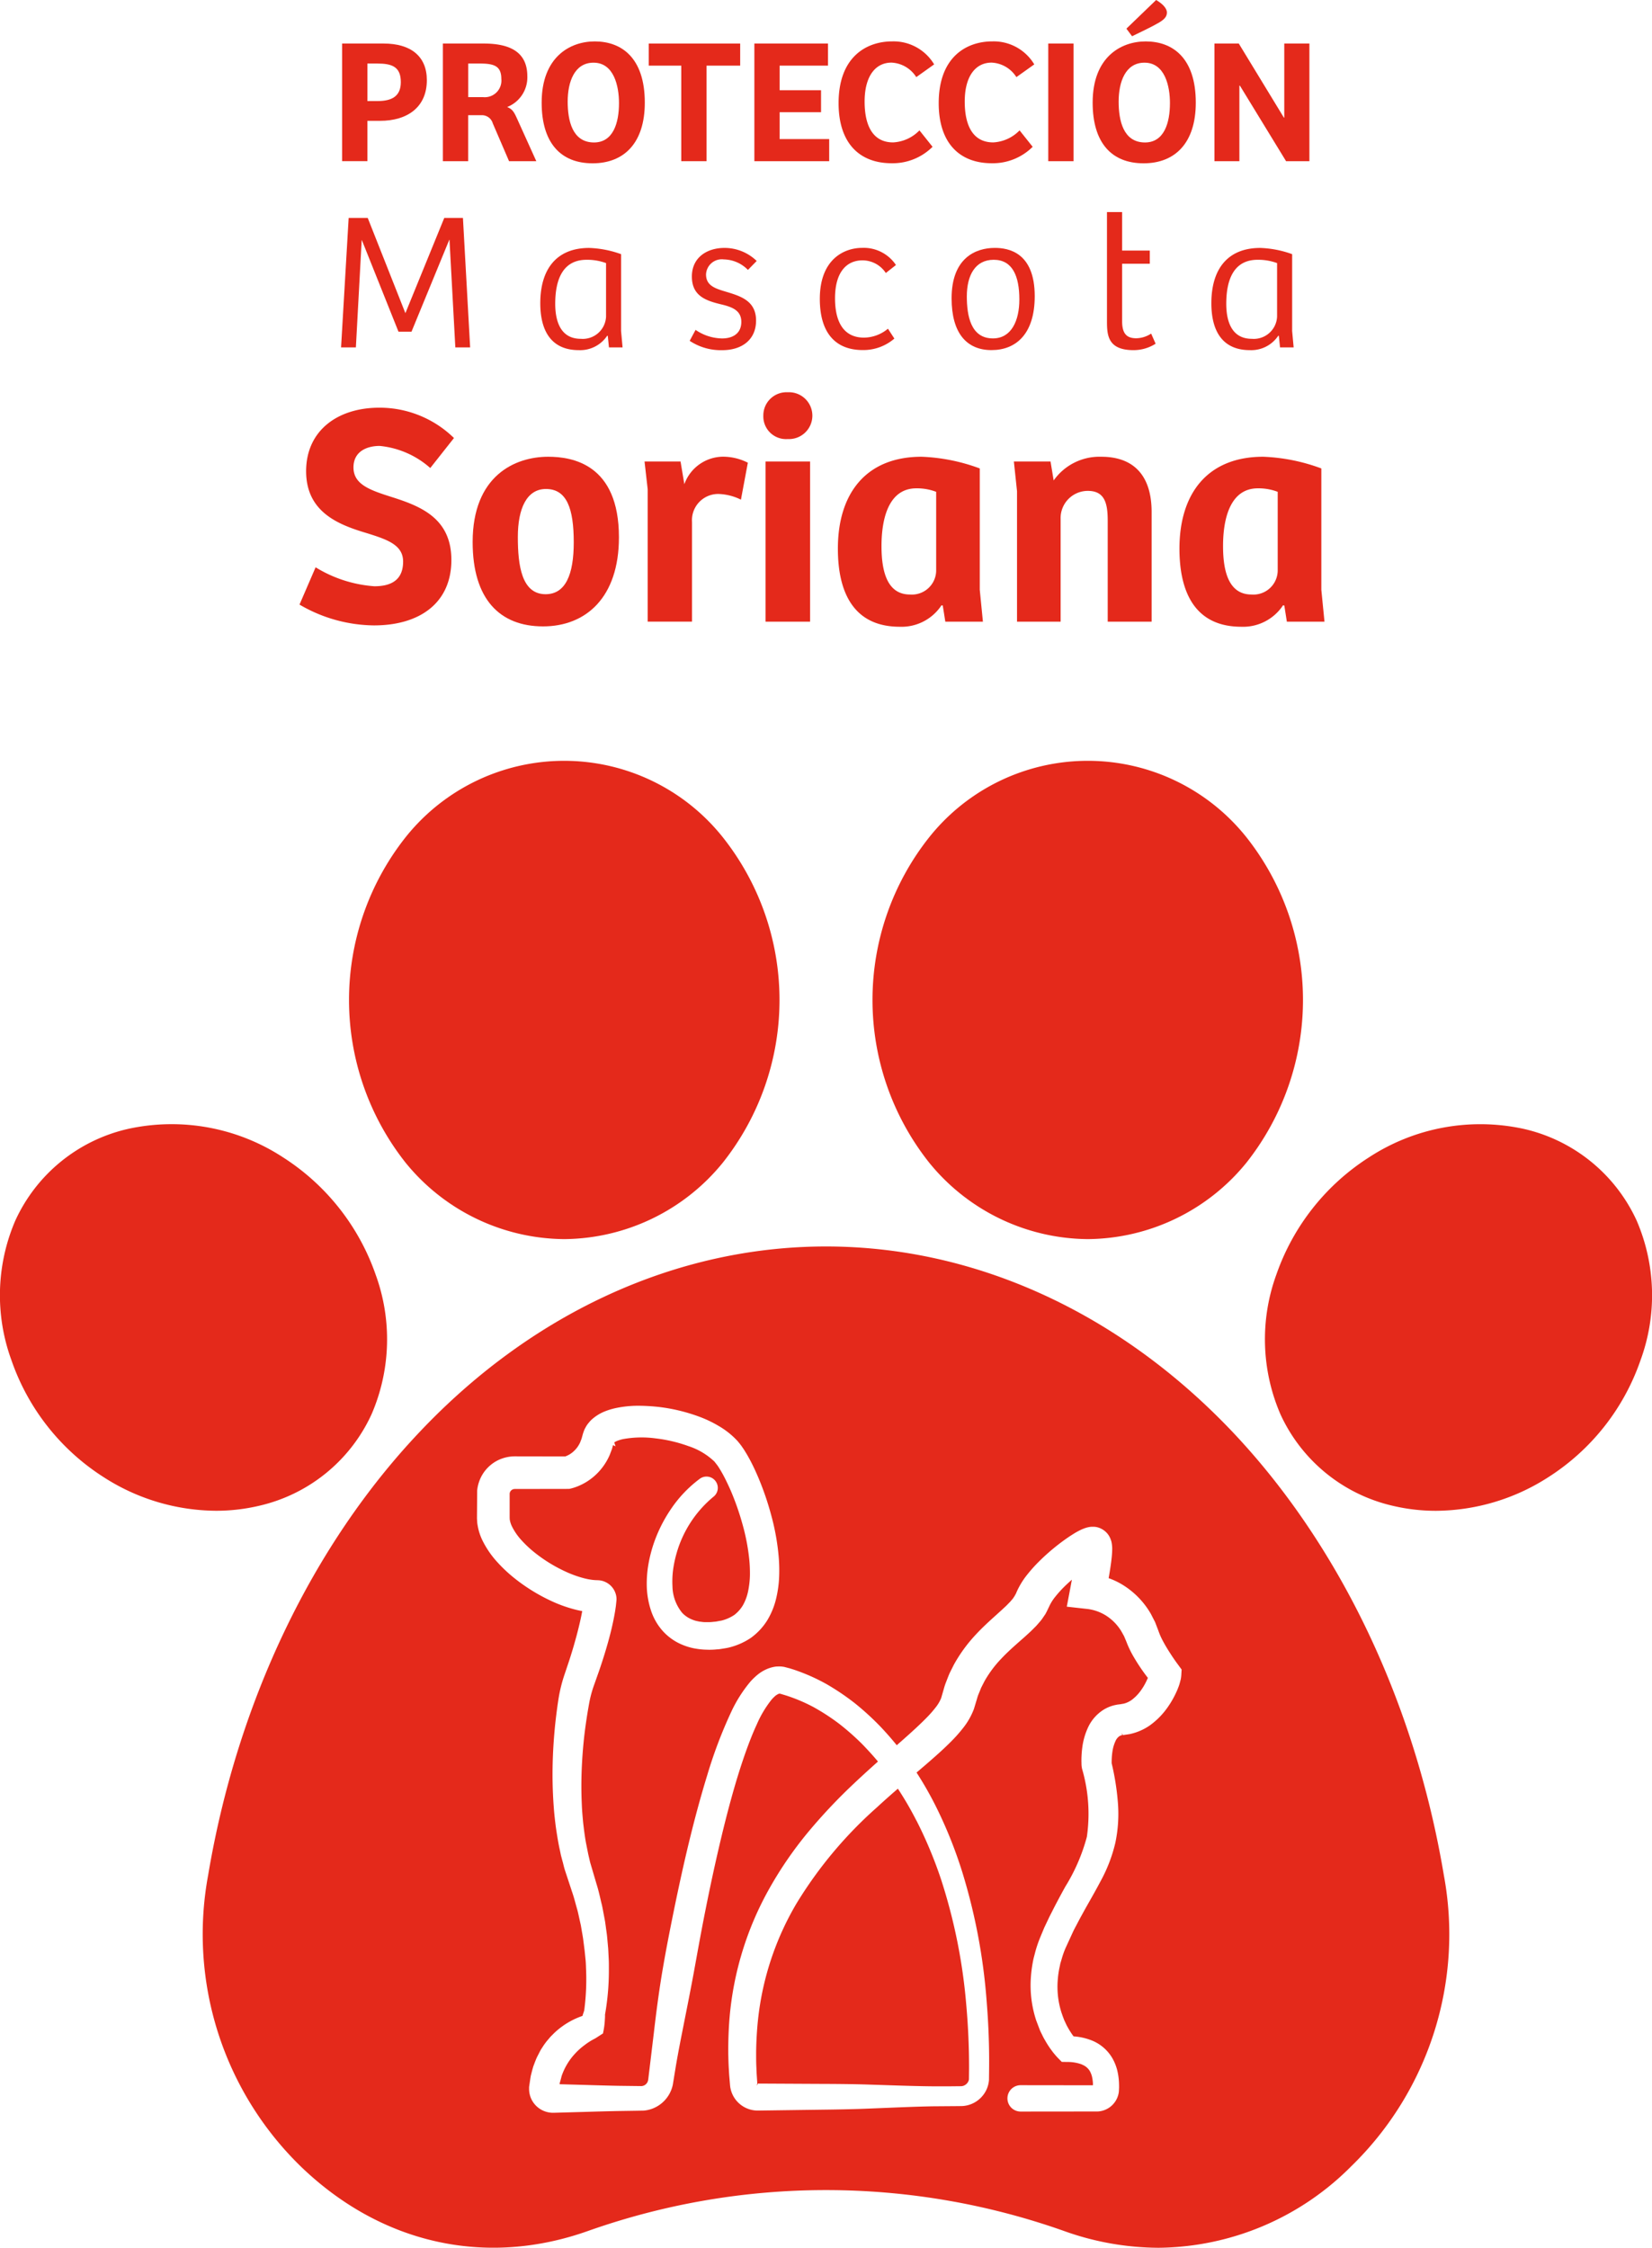 <svg xmlns="http://www.w3.org/2000/svg" width="167.326" height="227.679" viewBox="0 0 167.326 227.679">
  <g id="Logo_mascotas" data-name="Logo mascotas" transform="translate(83.663 113.84)">
    <g id="Grupo_8023" data-name="Grupo 8023" transform="translate(-83.663 -113.84)">
      <g id="Grupo_8019" data-name="Grupo 8019" transform="translate(0 77.063)">
        <g id="Grupo_8018" data-name="Grupo 8018">
          <path id="Trazado_39646" data-name="Trazado 39646" d="M26.174,405.8a16.594,16.594,0,0,0,11.462-9.291,19.119,19.119,0,0,0,.406-14.154A23.1,23.1,0,0,0,28.682,370.5a20.625,20.625,0,0,0-15.667-2.9,16.594,16.594,0,0,0-11.462,9.291,19.143,19.143,0,0,0-.391,14.157A22.91,22.91,0,0,0,10.522,402.9a21.223,21.223,0,0,0,11.347,3.389A18.889,18.889,0,0,0,26.174,405.8Z" transform="translate(0 -330.328)" fill="#e4291b"/>
          <path id="Trazado_39647" data-name="Trazado 39647" d="M135.8,296.946a20.89,20.89,0,0,0,16.061-7.747,26.516,26.516,0,0,0,0-32.953,20.539,20.539,0,0,0-32.137,0,26.573,26.573,0,0,0,0,32.953A20.893,20.893,0,0,0,135.8,296.946Z" transform="translate(-78.648 -248.5)" fill="#e4291b"/>
          <path id="Trazado_39648" data-name="Trazado 39648" d="M263.2,587.461a33.141,33.141,0,0,0-1.882-3.241c-.645.558-1.38,1.206-2.112,1.882a42.562,42.562,0,0,0-8.153,9.74,29.228,29.228,0,0,0-3.911,11.868c-.105,1.014-.164,2.077-.18,3.163v.223c0,.453,0,.908.025,1.361.009.267.019.53.037.794l.053.784-.037.27.1-.217.043,0,.006,0,6.025.031c1.656.006,3.371.015,5.058.068l1.712.056c1.606.053,3.269.109,4.9.124l1.653,0,1.191-.012a.723.723,0,0,0,.192-.031.858.858,0,0,0,.546-.484.846.846,0,0,0,.05-.171l.012-1.064c.006-2.137-.09-4.329-.285-6.518a56.193,56.193,0,0,0-2.558-12.7,43.519,43.519,0,0,0-2.481-5.932Z" transform="translate(-170.375 -480.109)" fill="#e4291b"/>
          <path id="Trazado_39649" data-name="Trazado 39649" d="M306.772,296.946a20.9,20.9,0,0,0,16.076-7.747,26.573,26.573,0,0,0,0-32.953,20.538,20.538,0,0,0-32.137,0,26.516,26.516,0,0,0,0,32.953A20.89,20.89,0,0,0,306.772,296.946Z" transform="translate(-196.598 -248.5)" fill="#e4291b"/>
          <path id="Trazado_39650" data-name="Trazado 39650" d="M170.557,425.832c-11.483-12.07-26.065-18.712-41.109-18.712S99.8,413.762,88.365,425.829C77.427,437.337,69.8,453.308,66.868,470.8a32.818,32.818,0,0,0,9.344,29.467c8.131,7.874,18.753,10.265,29.144,6.568a72.224,72.224,0,0,1,48.185,0,28.566,28.566,0,0,0,9.595,1.706,27.831,27.831,0,0,0,19.528-8.271,32.765,32.765,0,0,0,9.365-29.467C189.1,453.308,181.473,437.337,170.557,425.832Zm-5.117,24.626c0,.087-.012.174-.022.26a1.845,1.845,0,0,1-.04.251l-.109.419a3.991,3.991,0,0,1-.133.385c-.056.149-.115.3-.186.45s-.133.292-.208.431a9.182,9.182,0,0,1-1.033,1.6,7.643,7.643,0,0,1-1.473,1.386,5.634,5.634,0,0,1-2.022.871c-.2.031-.375.059-.558.084l-.149.022-.105-.223h0l.037.229a.762.762,0,0,0-.257.09,1.163,1.163,0,0,0-.412.505,3.842,3.842,0,0,0-.31,1.07c-.031.2-.053.419-.065.633-.006.109-.009.217-.012.323l0,.223a25.75,25.75,0,0,1,.617,3.824,14.217,14.217,0,0,1-.248,4.245,15.435,15.435,0,0,1-1.516,3.92c-.357.679-.723,1.327-1.085,1.966-.267.471-.53.936-.785,1.408-.155.276-.3.549-.443.825l-.158.3c-.093.174-.186.347-.27.524l-.757,1.647a8.572,8.572,0,0,0-.437,1.234l-.121.4-.04.211a9.424,9.424,0,0,0-.217,1.43,8.658,8.658,0,0,0,.363,3.278l.133.388.152.4c.031.071.071.152.109.233l.065.14a3.514,3.514,0,0,0,.183.357c.149.276.31.524.434.707l.09.124c.025.034.05.071.074.1a6.088,6.088,0,0,1,1.768.385,4.23,4.23,0,0,1,2.134,1.783,4.831,4.831,0,0,1,.512,1.24,6.6,6.6,0,0,1,.183,1.234c.006.2.015.4.009.589l-.019.36a2.185,2.185,0,0,1-.143.577,2.268,2.268,0,0,1-1.752,1.414,2.3,2.3,0,0,1-.295.028l-1.876,0-5.886.006a1.335,1.335,0,0,1,0-2.67l7.325.009c0-.034,0-.068,0-.1l0-.087a3.952,3.952,0,0,0-.1-.71,2.2,2.2,0,0,0-.217-.543.437.437,0,0,0-.074-.112l-.1-.13a.738.738,0,0,1-.087-.081.257.257,0,0,0-.068-.065c-.056-.043-.1-.074-.143-.108-.065-.037-.09-.05-.112-.065l-.257-.124a4.193,4.193,0,0,0-1.442-.236l-.558-.009-.366-.375c-.186-.192-.295-.322-.419-.474-.081-.093-.152-.192-.226-.292l-.109-.146a9.77,9.77,0,0,1-.592-.933,4.767,4.767,0,0,1-.257-.484l-.074-.149c-.056-.112-.109-.22-.161-.335l-.388-1.02a11.371,11.371,0,0,1-.54-4.283,13.352,13.352,0,0,1,.282-2.01l.124-.471a12.051,12.051,0,0,1,.555-1.665l.394-.949.422-.89c.087-.189.183-.378.279-.564l.161-.316c.149-.295.3-.589.453-.875.267-.508.543-1.014.816-1.51a18.677,18.677,0,0,0,2.189-5.055,16.249,16.249,0,0,0-.493-6.912l-.04-.245c-.009-.118-.012-.18-.012-.267l-.006-.239c0-.161,0-.316.009-.471.012-.316.04-.633.081-.936a6.869,6.869,0,0,1,.555-1.954,4.206,4.206,0,0,1,1.606-1.855,3.74,3.74,0,0,1,1.228-.481,2.275,2.275,0,0,1,.273-.046l.248-.031c.093-.022.18-.034.267-.047a2.375,2.375,0,0,0,.828-.384,4.328,4.328,0,0,0,.8-.785,5.98,5.98,0,0,0,.654-1.051c.05-.1.09-.186.13-.279.019-.04.034-.077.05-.118a19.353,19.353,0,0,1-1.392-2.05,10.217,10.217,0,0,1-.791-1.634l-.229-.543-.279-.5a4.914,4.914,0,0,0-1.535-1.575,4.609,4.609,0,0,0-2.041-.692l-1.944-.217.366-1.932c.05-.264.1-.533.149-.8-.248.217-.487.437-.71.654a11.412,11.412,0,0,0-.955,1.051,4.6,4.6,0,0,0-.62.977l-.242.506c-.065.127-.109.211-.149.285l-.264.388a3.546,3.546,0,0,1-.242.326l-.332.381c-.081.1-.161.177-.242.257l-.22.22c-.074.074-.149.149-.22.214l-.233.214c-.143.13-.282.261-.416.378l-.251.22c-.741.654-1.442,1.271-2.053,1.926a11.344,11.344,0,0,0-1.706,2.292l-.323.63c-.05.115-.1.245-.152.375l-.112.273a3.273,3.273,0,0,0-.158.465l-.319,1.054a7.1,7.1,0,0,1-1.092,1.926,15.158,15.158,0,0,1-1.244,1.4c-.812.816-1.631,1.532-2.54,2.32l-.937.8a35.92,35.92,0,0,1,2.137,3.793,45.085,45.085,0,0,1,2.5,6.311,59.412,59.412,0,0,1,2.475,13.226c.183,2.251.261,4.509.236,6.7l-.012,1.1a2.9,2.9,0,0,1-.04.319,2.984,2.984,0,0,1-.186.611,2.883,2.883,0,0,1-1.87,1.622,2.847,2.847,0,0,1-.63.1l-.459.006-2.478.019c-1.616.028-3.262.1-4.85.164l-1.758.071c-1.721.071-3.473.093-5.166.115l-5.9.081h-.143a2.813,2.813,0,0,1-2.741-2.5l-.074-.871c-.028-.285-.04-.571-.056-.859-.034-.5-.043-1.011-.056-1.516l0-.2c-.006-1.175.037-2.332.13-3.448a32.26,32.26,0,0,1,4.066-13.155,38.548,38.548,0,0,1,3.911-5.675,55.5,55.5,0,0,1,4.68-4.956c.847-.8,1.7-1.569,2.375-2.171-.462-.558-.989-1.138-1.6-1.768a25.235,25.235,0,0,0-2.344-2.068,21.724,21.724,0,0,0-2.593-1.684,16.86,16.86,0,0,0-2.8-1.181l-.546-.164-.028,0-.034-.012h-.05l-.093.031a1.6,1.6,0,0,0-.295.183,3.624,3.624,0,0,0-.394.394,11,11,0,0,0-1.489,2.493c-.381.819-.744,1.727-1.175,2.94-.332.946-.657,1.951-.989,3.073-.555,1.886-1.092,3.951-1.644,6.317-.474,2.028-.927,4.128-1.383,6.416-.332,1.653-.642,3.34-.937,4.971l-.273,1.5c-.282,1.532-.586,3.064-.89,4.593l-.372,1.882c-.233,1.2-.425,2.211-.592,3.238l-.248,1.523a2.213,2.213,0,0,1-.056.248,3.307,3.307,0,0,1-1.619,2.047,3.262,3.262,0,0,1-1.278.385l-.93.016-1.653.025c-1.1.022-2.2.053-3.306.087l-3.207.09h-.074c-.025,0-.053,0-.093,0a2.428,2.428,0,0,1-1.83-.918,2.372,2.372,0,0,1-.462-.968,2.478,2.478,0,0,1-.059-.54l0-.13c0-.05.009-.121.012-.137l.053-.357c.034-.233.065-.465.109-.7.081-.329.161-.642.254-.952l.1-.264c.084-.223.171-.45.27-.667l.264-.512a3.334,3.334,0,0,1,.22-.385l.109-.167a6.106,6.106,0,0,1,.478-.651l.1-.115c.074-.087.146-.177.223-.261l.35-.35a7.874,7.874,0,0,1,1.6-1.175,7.567,7.567,0,0,1,.89-.422c.1-.043.217-.084.332-.124l.037-.012c.025-.071.047-.133.065-.2.04-.118.084-.239.118-.36a24.064,24.064,0,0,0,.192-4.038c-.006-.124-.012-.254-.015-.385-.006-.211-.016-.422-.034-.633L105,478.43l-.13-1.014c-.025-.22-.062-.434-.1-.651-.022-.118-.043-.239-.062-.36l-.087-.506c-.022-.105-.047-.214-.071-.323l-.118-.533c-.046-.214-.093-.428-.146-.639-.056-.2-.115-.4-.171-.611-.121-.447-.245-.905-.4-1.343l-.676-2.053c-.081-.236-.143-.478-.2-.72-.031-.124-.062-.245-.1-.366l-.043-.167c-.034-.127-.068-.254-.1-.381l-.115-.552c-.143-.639-.245-1.293-.344-1.926l-.059-.406c-.084-.679-.167-1.383-.211-2.078a44.128,44.128,0,0,1-.1-4.413c.037-1.439.143-2.915.31-4.388.1-.834.192-1.529.3-2.189a15.081,15.081,0,0,1,.58-2.31l.45-1.343c.071-.217.143-.434.208-.651.192-.6.378-1.256.577-1.988.189-.713.344-1.361.471-1.979.034-.164.065-.326.093-.487-.2-.037-.4-.078-.6-.127a13.874,13.874,0,0,1-2.286-.785,18.333,18.333,0,0,1-4.007-2.444,14.656,14.656,0,0,1-1.752-1.656,9.374,9.374,0,0,1-1.461-2.149,5.579,5.579,0,0,1-.465-1.4c-.028-.164-.05-.279-.062-.394l-.025-.409c0-.071,0-.112,0-.152l.019-2.7a3.905,3.905,0,0,1,.63-1.768,3.84,3.84,0,0,1,1.383-1.247,3.906,3.906,0,0,1,1.786-.443h.015l5.108.009c.031-.012.046-.016.059-.022a2.76,2.76,0,0,0,.273-.127,2.338,2.338,0,0,0,.484-.338,2.734,2.734,0,0,0,.707-.971c.034-.1.078-.208.124-.319l.13-.471c.025-.081.05-.161.078-.242l.022-.056c.025-.065.047-.133.078-.2.04-.081.081-.155.121-.226a2.337,2.337,0,0,1,.292-.425l.04-.05a2.7,2.7,0,0,1,.27-.288,4.434,4.434,0,0,1,1.284-.809,6.919,6.919,0,0,1,1.213-.366,10.882,10.882,0,0,1,2.227-.223,19.368,19.368,0,0,1,2.124.127,17.8,17.8,0,0,1,4.1,1,12.029,12.029,0,0,1,1.975.955,8.152,8.152,0,0,1,1.854,1.495c.14.168.282.341.4.506l.109.158c.074.105.146.214.211.319l.081.133c.068.112.136.22.2.332l.254.459c.3.564.577,1.154.878,1.867a29.324,29.324,0,0,1,1.3,3.836,23.518,23.518,0,0,1,.723,4.028,16.526,16.526,0,0,1,.053,2.106,11.44,11.44,0,0,1-.3,2.186,7.659,7.659,0,0,1-.878,2.183,6.3,6.3,0,0,1-1.7,1.83,6.923,6.923,0,0,1-2.242.977c-.133.031-.264.053-.394.074l-.31.05a3.262,3.262,0,0,1-.453.053l-.081.006a7.2,7.2,0,0,1-1.042.025h-.034a6.856,6.856,0,0,1-.927-.09l-.288-.05a6.21,6.21,0,0,1-1.089-.329,5.478,5.478,0,0,1-2.065-1.439,5.847,5.847,0,0,1-1.2-2.128,8.616,8.616,0,0,1-.4-2.236,11.685,11.685,0,0,1,.127-2.165,14.259,14.259,0,0,1,.487-2.059,14.57,14.57,0,0,1,1.839-3.758,12.549,12.549,0,0,1,2.909-3.052,1.138,1.138,0,0,1,.85-.214,1.122,1.122,0,0,1,.75.45,1.137,1.137,0,0,1-.208,1.578,11.53,11.53,0,0,0-3.74,5.731,11.962,11.962,0,0,0-.354,1.678,9.187,9.187,0,0,0-.062,1.662,4.361,4.361,0,0,0,.992,2.7,2.851,2.851,0,0,0,1.073.7,2.5,2.5,0,0,0,.5.143l.18.04c.04,0,.118.009.192.019a2.725,2.725,0,0,0,.524.031,4.16,4.16,0,0,0,.679-.031l.127-.012a1.575,1.575,0,0,0,.267-.037l.254-.047c.078-.012.152-.025.226-.043a4.115,4.115,0,0,0,1.256-.564,3.491,3.491,0,0,0,.868-.98,4.848,4.848,0,0,0,.515-1.377,8.958,8.958,0,0,0,.192-1.619,14.133,14.133,0,0,0-.074-1.715,21.051,21.051,0,0,0-.685-3.517,26.865,26.865,0,0,0-1.2-3.417c-.267-.6-.521-1.129-.775-1.6l-.214-.375-.13-.214-.09-.143c-.043-.068-.09-.133-.136-.2l-.288-.369a6.883,6.883,0,0,0-2.617-1.563,14.76,14.76,0,0,0-3.355-.791,10.5,10.5,0,0,0-3.29.075,3.838,3.838,0,0,0-.642.2,2.271,2.271,0,0,0-.245.133l.133.4-.254-.127c-.034.13-.071.261-.109.391l-.223.589a6.018,6.018,0,0,1-1.529,2.127,5.845,5.845,0,0,1-1.687,1.054c-.078.034-.171.065-.26.1l-.127.043c-.1.031-.18.056-.357.1l-.124.028-.2.006-5.337.009a.55.55,0,0,0-.26.065.586.586,0,0,0-.183.171.546.546,0,0,0-.078.23l0,.112,0,2.348a1.566,1.566,0,0,1,.009.168l.022.109a2.441,2.441,0,0,0,.208.6,6.079,6.079,0,0,0,.946,1.371,11.342,11.342,0,0,0,1.352,1.268,15.1,15.1,0,0,0,3.269,1.988,10.964,10.964,0,0,0,1.74.614,6.466,6.466,0,0,0,.84.161c.13.012.261.028.385.028l.2.009a1.786,1.786,0,0,1,.22.022,1.745,1.745,0,0,1,.416.118,1.946,1.946,0,0,1,1.135,1.24,1.8,1.8,0,0,1,.078.425,1.579,1.579,0,0,1,0,.211l-.059.577c-.028.2-.056.394-.087.586-.065.381-.136.757-.217,1.126-.143.679-.323,1.386-.546,2.168s-.437,1.467-.651,2.106q-.107.33-.223.66l-.49,1.386a11.552,11.552,0,0,0-.49,1.817c-.127.7-.239,1.386-.332,2.038-.2,1.383-.329,2.766-.4,4.118-.074,1.4-.078,2.782-.016,4.121.022.617.081,1.237.136,1.839l.062.521c.071.558.146,1.135.258,1.69l.2,1c.028.118.056.239.084.36.047.2.09.412.152.611l.6,2.034c.158.493.279,1.008.394,1.5.05.217.1.431.155.645.053.248.1.49.143.732l.109.574c.022.112.043.226.062.338l.078.552c.015.133.034.261.053.388.034.239.068.478.087.723l.1,1.095.056,1.113c.012.248.012.5.012.747l0,.366a25.535,25.535,0,0,1-.391,4.444v.121c0,.074,0,.149-.006.223l-.022.372c-.01.133-.022.264-.04.394,0,.034-.01.081-.016.127l-.01.068c-.012.081-.022.149-.037.226l-.074.381-.726.468c-.04.025-.124.071-.207.112l-.18.1c-.059.034-.118.065-.177.105-.2.124-.388.251-.567.391a6.685,6.685,0,0,0-1,.9,6.3,6.3,0,0,0-1.33,2.233l-.04.155c-.044.171-.09.338-.14.506l-.031.174,2.63.074c1.1.034,2.2.065,3.305.087l2.27.028.112,0a.726.726,0,0,0,.642-.555c.01-.056.016-.084.022-.109l.564-4.695c.226-1.941.515-4.242.921-6.593.385-2.251.831-4.463,1.256-6.537.744-3.576,1.783-8.277,3.228-12.978a46.519,46.519,0,0,1,2.416-6.392,13.876,13.876,0,0,1,1.975-3.123,6.66,6.66,0,0,1,.788-.744,3.92,3.92,0,0,1,1.138-.617,3.36,3.36,0,0,1,.71-.155l.074,0a2.715,2.715,0,0,1,.723.046l.546.143.425.133a19.507,19.507,0,0,1,3.262,1.442,24.467,24.467,0,0,1,2.918,1.969,28,28,0,0,1,2.571,2.351c.63.667,1.172,1.287,1.656,1.889l.682-.6c.772-.685,1.591-1.423,2.323-2.168a11.565,11.565,0,0,0,.949-1.079,3.756,3.756,0,0,0,.549-.943l.27-.936a5.894,5.894,0,0,1,.233-.695l.1-.261c.081-.2.158-.409.245-.608l.425-.85a15.209,15.209,0,0,1,2.2-3.033c.71-.772,1.458-1.442,2.18-2.093l.329-.3c.133-.118.254-.229.372-.341l.2-.186c.056-.05.1-.1.152-.152l.18-.186a1.37,1.37,0,0,0,.133-.139l.217-.254a.7.7,0,0,0,.081-.112,1.054,1.054,0,0,1,.071-.105l.1-.167c.012-.031.031-.065.05-.1l.068-.1a.166.166,0,0,0-.04.056l.037-.09a7.95,7.95,0,0,1,1.107-1.833,14.952,14.952,0,0,1,1.262-1.4,21.275,21.275,0,0,1,2.788-2.313c.257-.177.518-.347.8-.518.146-.087.3-.171.471-.257.087-.043.186-.09.3-.137a3.662,3.662,0,0,1,.459-.158c.05-.012.121-.028.208-.043a1.867,1.867,0,0,1,.319-.028l.074,0a1.764,1.764,0,0,1,.6.105,1.99,1.99,0,0,1,.89.648,2.065,2.065,0,0,1,.282.518,2.734,2.734,0,0,1,.084.267l.031.167c.009.062.019.133.022.164a3.573,3.573,0,0,1,.012.617l0,.062c-.019.36-.053.663-.09.967-.068.533-.155,1.088-.264,1.693a7.39,7.39,0,0,1,1.706.859,8.339,8.339,0,0,1,2.574,2.763l.428.834.332.868a6.917,6.917,0,0,0,.49,1.1c.189.354.419.741.7,1.175.251.391.53.8.788,1.144l.375.512Z" transform="translate(-45.786 -357.93)" fill="#e4291b"/>
          <path id="Trazado_39651" data-name="Trazado 39651" d="M450.81,376.894a16.632,16.632,0,0,0-11.462-9.291,20.62,20.62,0,0,0-15.667,2.9,23.084,23.084,0,0,0-9.359,11.849,19.158,19.158,0,0,0,.406,14.157,16.6,16.6,0,0,0,11.443,9.291,18.857,18.857,0,0,0,4.32.493,21.223,21.223,0,0,0,11.347-3.389,22.913,22.913,0,0,0,9.359-11.849A19.114,19.114,0,0,0,450.81,376.894Z" transform="translate(-285.039 -330.328)" fill="#e4291b"/>
        </g>
      </g>
      <g id="Grupo_8022" data-name="Grupo 8022" transform="translate(30.336)">
        <g id="Grupo_8020" data-name="Grupo 8020" transform="translate(0 21.482)">
          <path id="Trazado_39652" data-name="Trazado 39652" d="M121.852,71.18h1.892l.729,13.112h-1.5l-.592-10.9h-.019l-3.827,9.307h-1.321l-3.706-9.266h-.019L112.9,84.292h-1.5l.769-13.112H114.1l3.805,9.623h.019Z" transform="translate(-107.19 -70.588)" fill="#e4291b"/>
          <path id="Trazado_39653" data-name="Trazado 39653" d="M184.632,89.338l.158,1.715h-1.38l-.118-1.163-.059-.019a3.29,3.29,0,0,1-2.878,1.461c-2.741,0-3.9-1.892-3.9-4.751,0-3.489,1.675-5.6,4.949-5.6a10.472,10.472,0,0,1,3.234.63v7.728Zm-1.516-6.823a5.559,5.559,0,0,0-1.972-.335c-2.366,0-3.176,1.932-3.176,4.456,0,1.715.512,3.548,2.583,3.548a2.36,2.36,0,0,0,2.565-2.248V82.515Z" transform="translate(-152.067 -77.349)" fill="#e4291b"/>
          <path id="Trazado_39654" data-name="Trazado 39654" d="M225.863,89.279a4.851,4.851,0,0,0,2.683.868c1.1,0,1.951-.512,1.951-1.675,0-1.144-.887-1.5-2.031-1.774-1.578-.375-2.977-.868-2.977-2.819,0-1.972,1.579-2.9,3.293-2.9a4.669,4.669,0,0,1,3.272,1.321l-.887.906a3.506,3.506,0,0,0-2.444-1.064,1.6,1.6,0,0,0-1.8,1.52c0,1.163.968,1.439,2.09,1.774,1.42.434,2.977.906,2.977,2.9,0,1.932-1.42,3-3.43,3a5.712,5.712,0,0,1-3.293-.946Z" transform="translate(-185.747 -77.349)" fill="#e4291b"/>
          <path id="Trazado_39655" data-name="Trazado 39655" d="M274.661,89.154l.651,1a4.821,4.821,0,0,1-3.194,1.163c-2.841,0-4.357-1.814-4.357-5.185,0-4,2.444-5.166,4.3-5.166a3.923,3.923,0,0,1,3.411,1.737l-1.026.809a2.836,2.836,0,0,0-2.366-1.281c-1.6,0-2.779,1.182-2.779,3.845,0,2.326.828,3.982,2.937,3.982A3.83,3.83,0,0,0,274.661,89.154Z" transform="translate(-215.06 -77.342)" fill="#e4291b"/>
          <path id="Trazado_39656" data-name="Trazado 39656" d="M315.177,80.97c1.361,0,4.044.434,4.044,4.89,0,3.845-1.913,5.461-4.379,5.461-2.5,0-4.041-1.7-4.041-5.244C310.8,82,313.226,80.97,315.177,80.97Zm2.487,5.225c0-2.366-.692-4.022-2.6-4.022-1.873,0-2.72,1.578-2.72,3.706,0,1.951.394,4.258,2.642,4.258C316.854,90.14,317.664,88.344,317.664,86.2Z" transform="translate(-244.753 -77.342)" fill="#e4291b"/>
          <path id="Trazado_39657" data-name="Trazado 39657" d="M363.079,69.27v3.9h2.8V74.5h-2.8v5.836c0,1.3.512,1.715,1.439,1.715a2.847,2.847,0,0,0,1.5-.474l.453,1.026a4.165,4.165,0,0,1-2.227.651c-2.624,0-2.7-1.52-2.7-2.958V69.27Z" transform="translate(-279.758 -69.27)" fill="#e4291b"/>
          <path id="Trazado_39658" data-name="Trazado 39658" d="M403.812,89.338l.158,1.715h-1.38l-.118-1.163-.059-.019a3.29,3.29,0,0,1-2.878,1.461c-2.742,0-3.9-1.892-3.9-4.751,0-3.489,1.675-5.6,4.949-5.6a10.471,10.471,0,0,1,3.234.63v7.728Zm-1.52-6.823a5.559,5.559,0,0,0-1.972-.335c-2.366,0-3.176,1.932-3.176,4.456,0,1.715.512,3.548,2.583,3.548a2.36,2.36,0,0,0,2.565-2.248V82.515Z" transform="translate(-303.276 -77.349)" fill="#e4291b"/>
          <path id="Trazado_39659" data-name="Trazado 39659" d="M97.821,153.11l1.631-3.777a13.1,13.1,0,0,0,5.951,1.92c1.5,0,2.912-.481,2.912-2.5,0-1.7-1.631-2.239-3.681-2.881-2.785-.831-6.143-2.081-6.143-6.274,0-4.066,3.135-6.432,7.424-6.432a10.776,10.776,0,0,1,7.551,3.073l-2.4,3.039a9.021,9.021,0,0,0-5.12-2.239c-1.281,0-2.658.543-2.658,2.177,0,1.727,1.665,2.3,3.9,3.008,2.912.927,6.016,2.143,6.016,6.37,0,4.32-3.169,6.624-7.84,6.624A15.158,15.158,0,0,1,97.821,153.11Z" transform="translate(-97.821 -113.354)" fill="#e4291b"/>
          <path id="Trazado_39660" data-name="Trazado 39660" d="M154.371,157.82c0-6.689,4.255-8.64,7.647-8.64,2.431,0,7.17.735,7.17,8.159,0,6.112-3.362,9.024-7.681,9.024C157.125,166.367,154.371,163.613,154.371,157.82Zm10.24.034c0-3.424-.7-5.408-2.816-5.408-1.951,0-2.847,1.985-2.847,4.866s.385,5.793,2.816,5.793C163.78,163.1,164.611,161.116,164.611,157.854Z" transform="translate(-136.834 -124.399)" fill="#e4291b"/>
          <path id="Trazado_39661" data-name="Trazado 39661" d="M210.511,149.661h3.647l.385,2.3a4.2,4.2,0,0,1,3.839-2.785,5.536,5.536,0,0,1,2.593.608l-.7,3.743a5.462,5.462,0,0,0-2.3-.577,2.657,2.657,0,0,0-2.655,2.847v10.082H210.83V152.473Z" transform="translate(-175.564 -124.399)" fill="#e4291b"/>
          <path id="Trazado_39662" data-name="Trazado 39662" d="M249.311,130.489a2.349,2.349,0,0,1,2.465-2.369,2.373,2.373,0,1,1,0,4.739A2.3,2.3,0,0,1,249.311,130.489Zm4.735,4.642v16.225h-4.512V135.132Z" transform="translate(-202.332 -109.87)" fill="#e4291b"/>
          <path id="Trazado_39663" data-name="Trazado 39663" d="M273.661,158.493c0-5.632,2.881-9.313,8.482-9.313a18.878,18.878,0,0,1,5.889,1.185v12.29l.319,3.231h-3.808l-.257-1.631-.127-.031a4.851,4.851,0,0,1-4.224,2.177C275.069,166.4,273.661,162.651,273.661,158.493Zm9.955,2.273v-8.032a5.431,5.431,0,0,0-2.016-.354c-2.624,0-3.52,2.72-3.52,5.855,0,2.562.577,4.9,2.881,4.9A2.46,2.46,0,0,0,283.616,160.766Z" transform="translate(-219.131 -124.399)" fill="#e4291b"/>
          <path id="Trazado_39664" data-name="Trazado 39664" d="M331.141,149.661h3.712l.319,1.92a5.676,5.676,0,0,1,4.832-2.4c3.169,0,5.089,1.792,5.089,5.6v11.105h-4.447V155.677c0-1.761-.288-3.039-2.016-3.039a2.755,2.755,0,0,0-2.754,2.847v10.4H331.46V152.669Z" transform="translate(-258.785 -124.399)" fill="#e4291b"/>
          <path id="Trazado_39665" data-name="Trazado 39665" d="M385.221,158.493c0-5.632,2.881-9.313,8.482-9.313a18.878,18.878,0,0,1,5.889,1.185v12.29l.319,3.231H396.1l-.257-1.631-.127-.031a4.851,4.851,0,0,1-4.224,2.177C386.629,166.4,385.221,162.651,385.221,158.493Zm9.952,2.273v-8.032a5.432,5.432,0,0,0-2.016-.354c-2.624,0-3.52,2.72-3.52,5.855,0,2.562.577,4.9,2.881,4.9A2.459,2.459,0,0,0,395.172,160.766Z" transform="translate(-296.094 -124.399)" fill="#e4291b"/>
        </g>
        <g id="Grupo_8021" data-name="Grupo 8021" transform="translate(4.317)">
          <path id="Trazado_39666" data-name="Trazado 39666" d="M115.949,14.213c2.723,0,4.373,1.271,4.373,3.709,0,2.741-1.972,4.121-4.748,4.121H114.3v4.084h-2.562V14.21h4.208Zm1.737,3.907c0-1.56-.9-1.882-2.385-1.882h-1v3.8h1.039C116.755,20.037,117.686,19.572,117.686,18.121Z" transform="translate(-111.741 -9.803)" fill="#e4291b"/>
          <path id="Trazado_39667" data-name="Trazado 39667" d="M148.792,14.213c2.67,0,4.425.859,4.425,3.315a3.229,3.229,0,0,1-2.044,3.117c.521.2.7.5,1,1.166l1.954,4.32h-2.76l-1.65-3.836a1.142,1.142,0,0,0-1.11-.825h-1.38v4.658h-2.562V14.21h4.121Zm1.792,3.585c0-1.343-.769-1.56-2.224-1.56h-1.129v3.405h1.523A1.684,1.684,0,0,0,150.585,17.8Z" transform="translate(-134.459 -9.803)" fill="#e4291b"/>
          <path id="Trazado_39668" data-name="Trazado 39668" d="M176.911,19.729c0-4.587,2.831-6.2,5.377-6.2,2.707,0,5.07,1.65,5.07,6.2,0,4.087-2.1,6.146-5.287,6.146C178.831,25.876,176.911,23.8,176.911,19.729Zm7.833.053c0-1.7-.5-4.1-2.58-4.1-1.935,0-2.617,1.954-2.617,3.942,0,1.882.447,4.14,2.67,4.14C184.152,23.761,184.744,21.791,184.744,19.782Z" transform="translate(-156.701 -9.334)" fill="#e4291b"/>
          <path id="Trazado_39669" data-name="Trazado 39669" d="M211.881,16.459V14.22h9.263v2.239h-3.405v9.676h-2.562V16.459Z" transform="translate(-180.826 -9.81)" fill="#e4291b"/>
          <path id="Trazado_39670" data-name="Trazado 39670" d="M253.836,14.213v2.239h-4.894v2.49h4.193v2.224h-4.193v2.723h5.018v2.239h-7.579V14.21h7.455Z" transform="translate(-204.627 -9.803)" fill="#e4291b"/>
          <path id="Trazado_39671" data-name="Trazado 39671" d="M273.891,19.775c0-4.7,2.831-6.255,5.43-6.255a4.785,4.785,0,0,1,4.249,2.329l-1.811,1.29a3.145,3.145,0,0,0-2.509-1.47c-1.631,0-2.723,1.38-2.723,3.942,0,2.546.9,4.14,2.884,4.14a3.987,3.987,0,0,0,2.67-1.219l1.327,1.665a5.724,5.724,0,0,1-4.121,1.665C275.987,25.869,273.891,23.806,273.891,19.775Z" transform="translate(-223.606 -9.327)" fill="#e4291b"/>
          <path id="Trazado_39672" data-name="Trazado 39672" d="M306.591,19.775c0-4.7,2.831-6.255,5.43-6.255a4.785,4.785,0,0,1,4.249,2.329l-1.811,1.29a3.145,3.145,0,0,0-2.509-1.47c-1.631,0-2.723,1.38-2.723,3.942,0,2.546.9,4.14,2.884,4.14a3.988,3.988,0,0,0,2.67-1.219l1.327,1.665a5.723,5.723,0,0,1-4.121,1.665C308.69,25.869,306.591,23.806,306.591,19.775Z" transform="translate(-246.165 -9.327)" fill="#e4291b"/>
          <path id="Trazado_39673" data-name="Trazado 39673" d="M344.933,14.22V26.138h-2.562V14.22Z" transform="translate(-270.849 -9.81)" fill="#e4291b"/>
          <path id="Trazado_39674" data-name="Trazado 39674" d="M356.871,10.395c0-4.587,2.831-6.2,5.377-6.2,2.707,0,5.07,1.65,5.07,6.2,0,4.087-2.1,6.146-5.288,6.146C358.788,16.541,356.871,14.464,356.871,10.395Zm7.83.053c0-1.7-.5-4.1-2.58-4.1-1.935,0-2.617,1.954-2.617,3.942,0,1.882.45,4.14,2.67,4.14C364.109,14.426,364.7,12.457,364.7,10.448ZM363.3,0c.555.323,1.092.788,1.092,1.271,0,.412-.251.682-.769,1-.754.447-1.916.986-2.76,1.4l-.574-.769Z" transform="translate(-280.853)" fill="#e4291b"/>
          <path id="Trazado_39675" data-name="Trazado 39675" d="M399.109,14.22l4.571,7.508h.037V14.22h2.546V26.138H403.9l-4.676-7.65h-.053v7.65h-2.527V14.22Z" transform="translate(-308.29 -9.81)" fill="#e4291b"/>
        </g>
      </g>
    </g>
  </g>
</svg>
